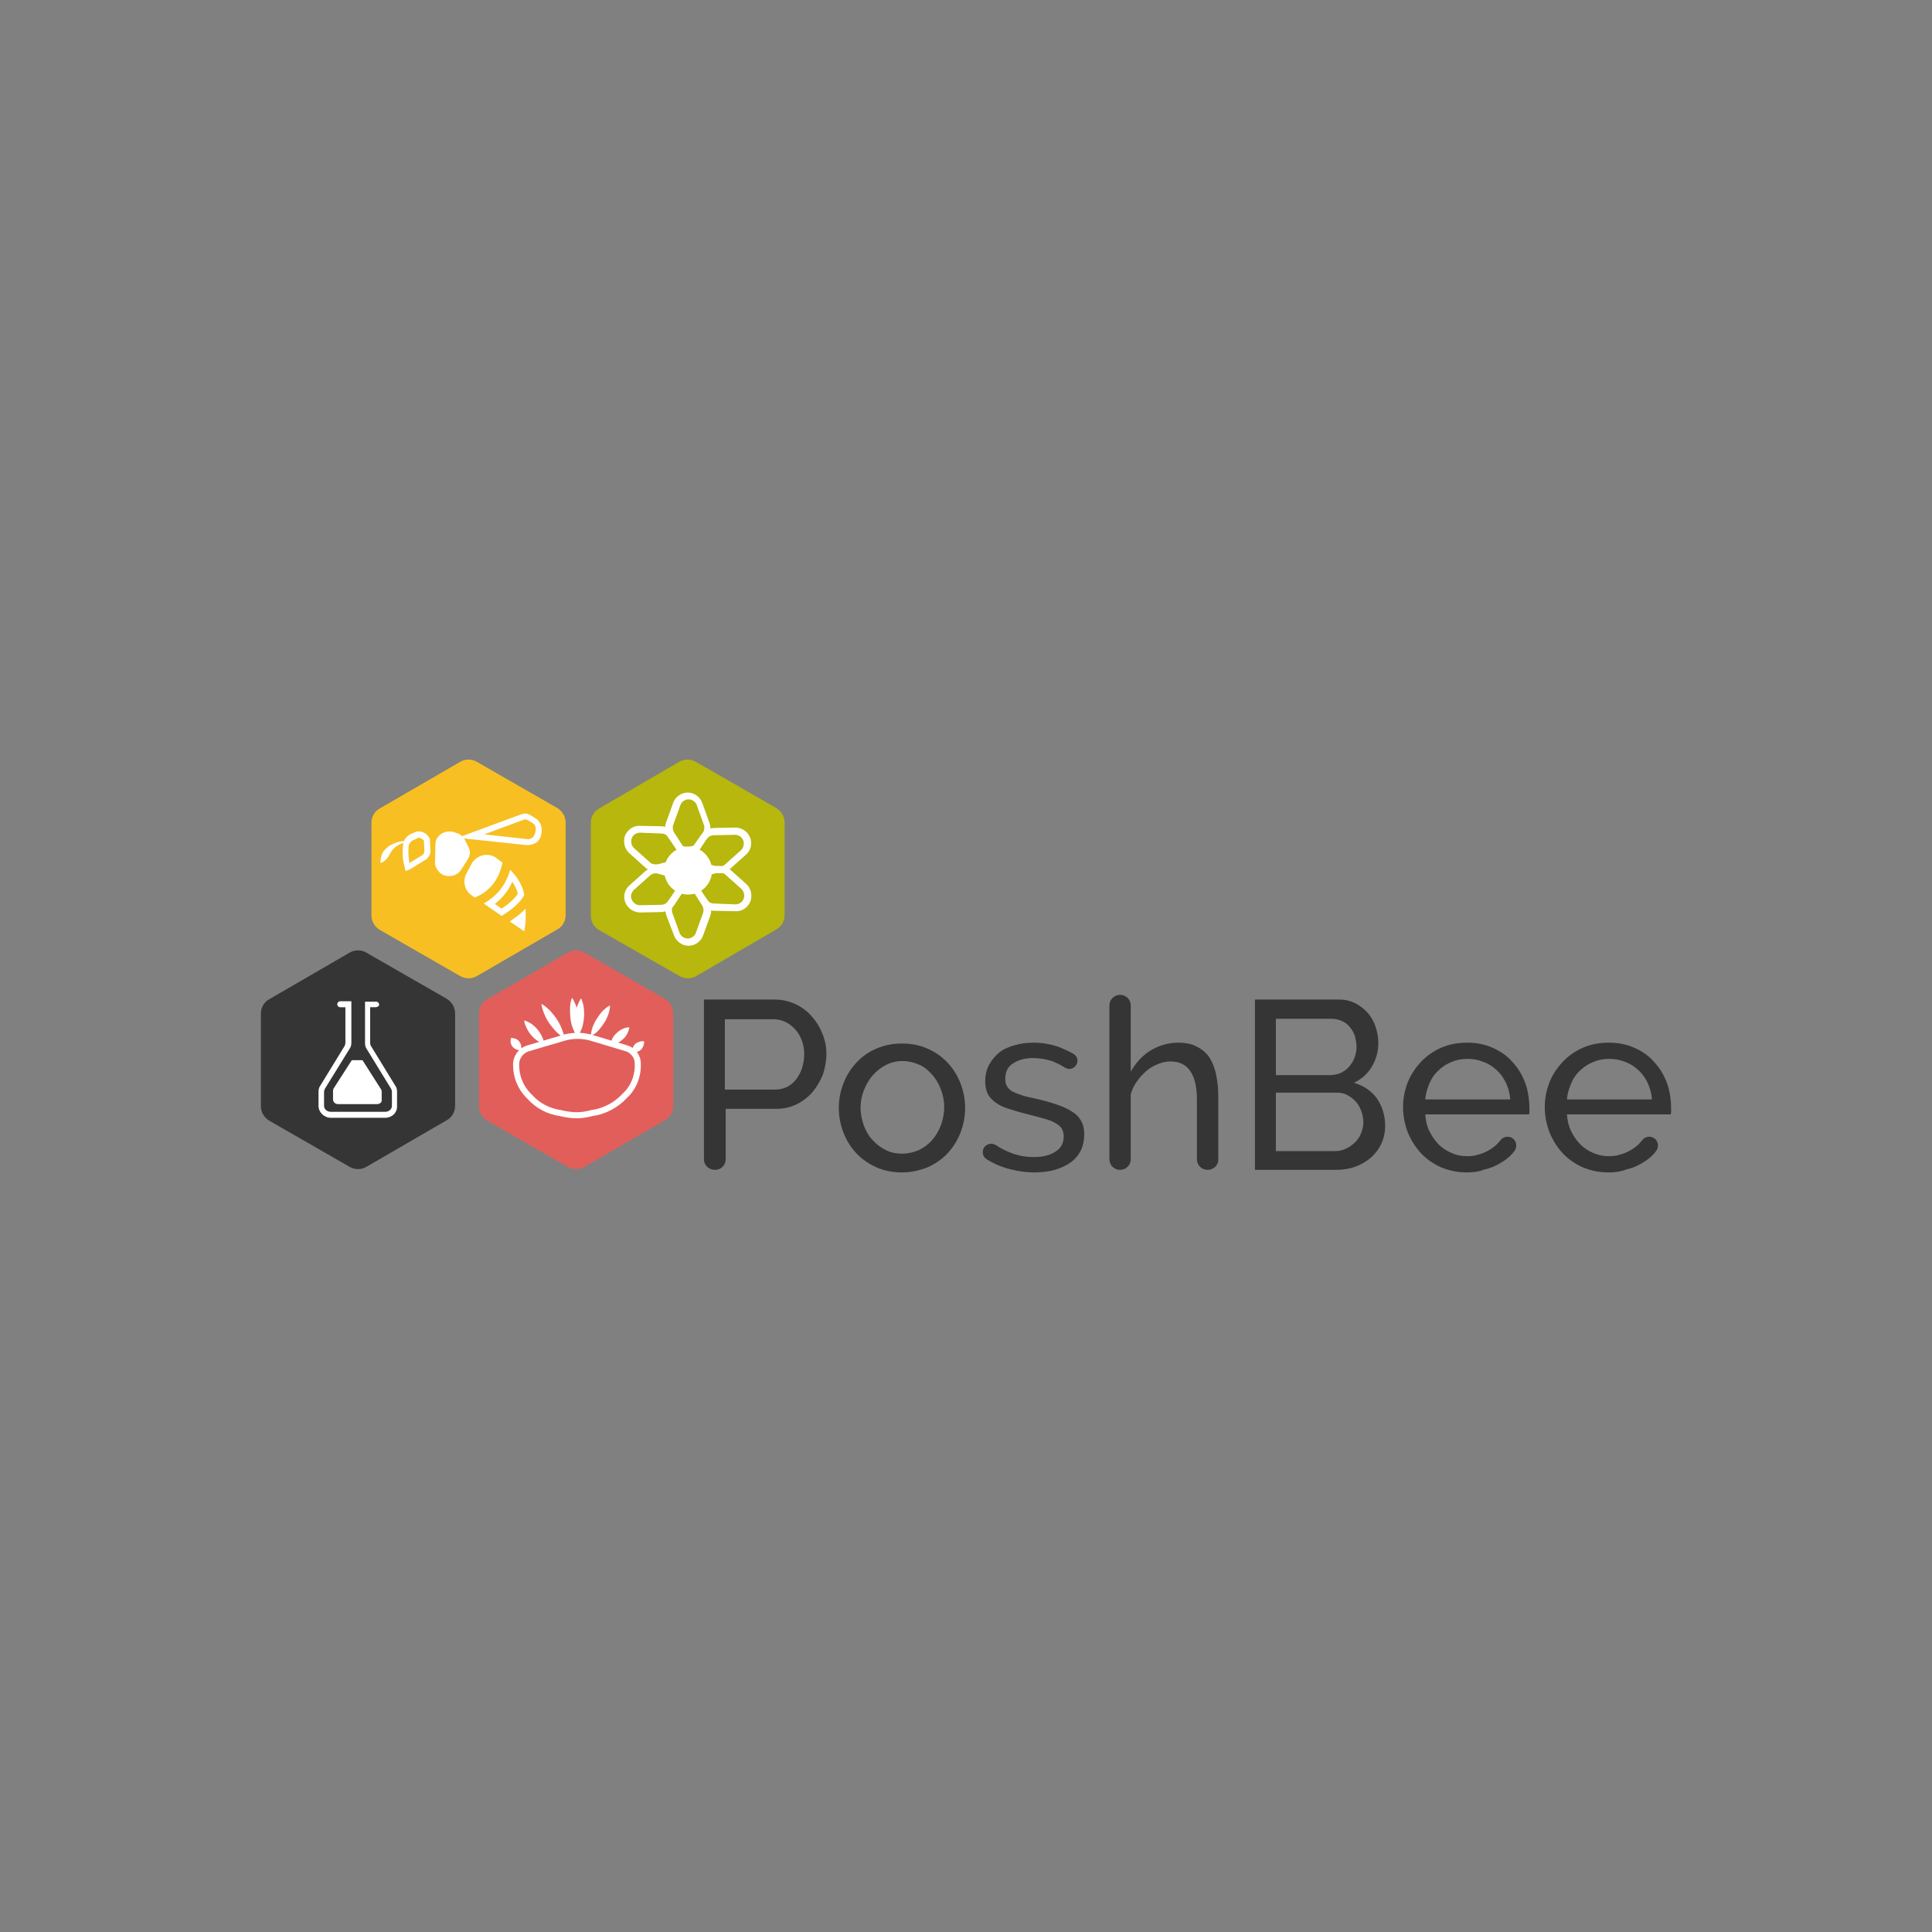 <?xml version="1.0" encoding="utf-8"?>
<!-- Generator: Adobe Illustrator 16.0.3, SVG Export Plug-In . SVG Version: 6.00 Build 0)  -->
<!DOCTYPE svg PUBLIC "-//W3C//DTD SVG 1.1//EN" "http://www.w3.org/Graphics/SVG/1.1/DTD/svg11.dtd">
<svg version="1.1" id="Layer_1" xmlns="http://www.w3.org/2000/svg" xmlns:xlink="http://www.w3.org/1999/xlink" x="0px" y="0px"
	 width="274px" height="274px" viewBox="0 0 274 274" enable-background="new 0 0 274 274" xml:space="preserve">
<rect x="0" y="0" width="274" height="274" fill="#808080" stroke="none"/>
<g>
	<path fill="#F7BF21" d="M52.678,129.834v-13.136c0-0.848,0.424-1.634,1.21-2.058l11.38-6.598c0.727-0.423,1.634-0.423,2.361,0
		l11.38,6.538c0.727,0.424,1.211,1.21,1.211,2.058v13.136c0,0.847-0.424,1.634-1.211,2.058l-11.38,6.598
		c-0.727,0.424-1.634,0.424-2.361,0l-11.38-6.537C53.162,131.469,52.678,130.682,52.678,129.834z"/>
	<g id="XMLID_459_">
		<g id="XMLID_462_">
			<path id="XMLID_476_" fill="#FFFFFF" d="M67.327,127.292l-0.424-0.303c-1.029-0.666-1.332-2.058-0.726-3.147l0.666-1.271
				c0.545-1.029,1.635-1.513,2.724-1.271c0.303,0.061,0.544,0.182,0.787,0.363c0.242,0.182,0.544,0.424,0.908,0.666
				C70.656,125.294,68.961,126.626,67.327,127.292z"/>
			<path id="XMLID_473_" fill="#FFFFFF" d="M72.654,125.052c0.363,0.545,0.666,1.15,0.787,1.695c-0.424,0.666-1.211,1.392-2.3,2.119
				l-0.968-0.667C71.261,127.353,72.109,126.324,72.654,125.052 M72.351,123.357c-0.726,2.542-2.239,3.935-3.753,4.782l2.542,1.756
				c1.089-0.666,2.542-1.695,3.208-2.966v-0.061C74.106,125.476,73.259,124.266,72.351,123.357L72.351,123.357z"/>
			<path id="XMLID_472_" fill="#FFFFFF" d="M74.349,132.074l-2.059-1.393c0.727-0.484,1.574-1.089,2.24-1.815
				C74.651,130.863,74.349,132.074,74.349,132.074z"/>
			<path id="XMLID_471_" fill="#FFFFFF" d="M61.758,119.726l-0.061,2.603c0,0.666,0.423,1.332,1.029,1.695l0,0
				c0.969,0.484,2.119,0.182,2.664-0.666l0.968-1.513c0.363-0.545,0.363-1.211,0.061-1.755l-0.484-0.969
				c-0.242-0.484-0.727-0.908-1.332-1.029l-0.363-0.121c-0.847-0.181-1.695,0.121-2.179,0.787l0,0
				C61.879,118.999,61.758,119.362,61.758,119.726z"/>
			<path id="XMLID_468_" fill="#FFFFFF" d="M59.397,118.817c0.302,0,0.544,0.182,0.726,0.424l0.061,1.392
				c0,0.242-0.061,0.424-0.242,0.605c-0.605,0.363-1.332,0.848-1.876,1.15c-0.121-0.726-0.182-1.453-0.121-2.179l0,0l0,0
				c0-0.061,0-0.061,0-0.121l0,0v-0.061c0-0.182,0.121-0.363,0.242-0.545c0.121-0.182,0.302-0.303,0.484-0.363l0.424-0.182
				C59.215,118.817,59.336,118.817,59.397,118.817 M59.397,117.91c-0.182,0-0.363,0-0.545,0.121l-0.424,0.182
				c-0.363,0.121-0.666,0.363-0.848,0.605c-0.242,0.242-0.363,0.605-0.423,0.969v0.061c0,0.061,0,0.121,0,0.182
				c-0.121,0.908-0.061,1.816,0.182,2.724l0.181,0.787l0.606-0.242l2.361-1.453c0.363-0.303,0.605-0.787,0.544-1.271l-0.061-1.574
				C60.668,118.333,60.063,117.91,59.397,117.91L59.397,117.91z"/>
			<path id="XMLID_465_" fill="#FFFFFF" d="M74.833,119.847c-0.061,0-0.121,0-0.242,0l0,0l-9.685-1.029l9.02-3.329
				c0.484-0.182,0.968-0.121,1.392,0.182l0.605,0.363c0.545,0.303,0.847,0.908,0.908,1.574c0,0.303,0,1.21-0.666,1.816
				C75.801,119.665,75.377,119.847,74.833,119.847z M74.711,118.999c0.364,0.061,0.605-0.061,0.848-0.242
				c0.303-0.303,0.424-0.847,0.424-1.21s-0.182-0.666-0.484-0.848l-0.605-0.363c-0.182-0.121-0.484-0.182-0.666-0.061l-5.569,2.058
				L74.711,118.999z"/>
			<path id="XMLID_464_" fill="#FFFFFF" d="M56.612,120.391"/>
			<path id="XMLID_463_" fill="#FFFFFF" d="M57.581,119.362L57.581,119.362L57.581,119.362L57.581,119.362L57.581,119.362
				C57.581,119.423,57.581,119.423,57.581,119.362C57.581,119.423,57.581,119.423,57.581,119.362
				c-0.061,0.061-0.121,0.061-0.181,0.121c-0.121,0.061-0.303,0.121-0.545,0.182c-0.424,0.182-0.908,0.484-1.271,0.968
				c-0.182,0.242-0.303,0.484-0.424,0.727c-0.121,0.242-0.303,0.424-0.484,0.605c-0.303,0.303-0.666,0.423-0.666,0.423l-0.061-0.06
				c0,0,0-0.363,0.121-0.848c0.061-0.242,0.121-0.484,0.303-0.727s0.424-0.424,0.666-0.666c0.484-0.363,1.15-0.605,1.634-0.727
				c0.242-0.061,0.484-0.061,0.666-0.061c0.061,0,0.121,0,0.181,0C57.52,119.302,57.52,119.302,57.581,119.362
				C57.581,119.302,57.581,119.302,57.581,119.362L57.581,119.362L57.581,119.362L57.581,119.362L57.581,119.362z"/>
		</g>
		<path id="XMLID_461_" fill="none" d="M72.351,123.115c-0.544,2.603-1.815,4.056-3.147,4.964l-1.15-0.848
			c1.392-0.726,2.845-2.119,3.269-5.145C71.625,122.389,71.988,122.752,72.351,123.115z"/>
		<path id="XMLID_460_" fill="none" d="M74.772,128.503L74.772,128.503c-0.666,0.787-1.453,1.392-2.179,1.937l-1.211-0.787
			c1.09-0.726,2.482-1.816,3.087-3.087C74.59,127.292,74.711,127.897,74.772,128.503z"/>
	</g>
	<g>
		<path fill="#353535" d="M37,156.893v-13.135c0-0.848,0.423-1.635,1.21-2.059l11.38-6.599c0.727-0.423,1.635-0.423,2.361,0
			l11.38,6.538c0.727,0.424,1.21,1.211,1.21,2.059v13.135c0,0.848-0.424,1.635-1.21,2.059l-11.38,6.598
			c-0.726,0.424-1.634,0.424-2.361,0l-11.38-6.537C37.484,158.527,37,157.74,37,156.893z"/>
		<g id="XMLID_454_">
			<g id="XMLID_455_">
				<path id="XMLID_458_" fill="#FFFFFF" d="M54.615,158.527h-7.688c-0.969,0-1.756-0.787-1.756-1.695v-1.998
					c0-0.303,0.061-0.605,0.242-0.846l3.451-5.631c0.061-0.121,0.121-0.303,0.121-0.424v-5.084h-0.727
					c-0.242,0-0.424-0.182-0.424-0.424s0.182-0.424,0.424-0.424h1.574v5.871c0,0.303-0.061,0.605-0.242,0.848l-3.511,5.689
					c-0.061,0.121-0.121,0.303-0.121,0.424v1.998c0,0.484,0.424,0.848,0.969,0.848h7.688c0.545,0,0.969-0.363,0.969-0.848v-1.998
					c0-0.182-0.061-0.303-0.122-0.424l-3.45-5.629c-0.182-0.242-0.242-0.545-0.242-0.848v-5.871h1.574
					c0.242,0,0.424,0.182,0.424,0.424s-0.303,0.363-0.545,0.363h-0.727v5.084c0,0.182,0.061,0.303,0.121,0.424l3.451,5.631
					c0.181,0.24,0.242,0.543,0.242,0.846v1.998C56.37,157.801,55.583,158.527,54.615,158.527z"/>
				<path id="XMLID_457_" fill="#FFFFFF" d="M53.465,156.59h-5.509c-0.424,0-0.726-0.303-0.726-0.666v-1.211
					c0-0.121,0.06-0.242,0.06-0.303l2.603-4.055h1.514l2.663,4.176c0.061,0.121,0.061,0.242,0.061,0.303v1.15
					C54.191,156.287,53.888,156.59,53.465,156.59z"/>
				<path id="XMLID_456_" fill="#353535" d="M51.346,150.658"/>
			</g>
		</g>
	</g>
	<g>
		<path fill="#353535" d="M99.833,164.398V141.76h10.048c1.089,0,2.058,0.242,2.966,0.666c0.908,0.424,1.695,1.029,2.3,1.756
			c0.666,0.727,1.15,1.572,1.514,2.48c0.363,0.908,0.544,1.877,0.544,2.785c0,0.969-0.182,1.938-0.484,2.906
			c-0.364,0.908-0.848,1.754-1.453,2.48c-0.605,0.727-1.392,1.332-2.24,1.756c-0.847,0.424-1.816,0.666-2.905,0.666h-7.204v7.143
			c0,0.848-0.666,1.514-1.513,1.514l0,0C100.499,165.912,99.833,165.246,99.833,164.398z M102.859,154.531h7.022
			c0.605,0,1.21-0.121,1.695-0.363c0.484-0.24,0.968-0.604,1.332-1.088c0.363-0.486,0.666-1.029,0.848-1.635
			c0.181-0.605,0.303-1.271,0.303-1.938c0-0.727-0.122-1.332-0.363-1.998c-0.242-0.605-0.545-1.15-0.969-1.574
			c-0.423-0.424-0.847-0.785-1.392-1.027s-1.089-0.363-1.695-0.363h-6.84v9.986H102.859z"/>
		<path fill="#353535" d="M127.92,166.275c-1.332,0-2.542-0.242-3.632-0.727c-1.09-0.484-2.058-1.15-2.845-1.998
			c-0.787-0.846-1.392-1.816-1.816-2.904c-0.424-1.09-0.666-2.301-0.666-3.512c0-1.271,0.242-2.422,0.666-3.51
			c0.424-1.092,1.029-2.059,1.816-2.906s1.695-1.514,2.845-1.998c1.089-0.484,2.3-0.727,3.632-0.727
			c1.332,0,2.542,0.242,3.632,0.727c1.089,0.484,2.058,1.15,2.845,1.998s1.392,1.814,1.816,2.906
			c0.424,1.088,0.666,2.299,0.666,3.51s-0.242,2.422-0.666,3.512c-0.424,1.088-1.029,2.059-1.816,2.904
			c-0.787,0.848-1.755,1.514-2.845,1.998C130.462,165.973,129.252,166.275,127.92,166.275z M122.048,157.074
			c0,0.908,0.182,1.816,0.484,2.602c0.302,0.789,0.726,1.516,1.271,2.059c0.545,0.605,1.15,1.031,1.876,1.393
			c0.727,0.363,1.453,0.484,2.3,0.484c0.787,0,1.574-0.182,2.3-0.484c0.727-0.361,1.332-0.787,1.876-1.393
			c0.545-0.604,0.968-1.33,1.271-2.117c0.303-0.787,0.484-1.695,0.484-2.604s-0.181-1.756-0.484-2.543
			c-0.303-0.785-0.727-1.512-1.271-2.117s-1.15-1.09-1.876-1.393s-1.453-0.484-2.3-0.484c-0.787,0-1.574,0.182-2.3,0.545
			c-0.726,0.363-1.332,0.848-1.876,1.451c-0.545,0.607-0.969,1.334-1.271,2.119C122.23,155.318,122.048,156.166,122.048,157.074z"/>
		<path fill="#353535" d="M146.746,166.275c-1.453,0-2.845-0.242-4.238-0.666c-0.968-0.303-1.815-0.727-2.603-1.211
			c-0.545-0.363-0.666-1.09-0.363-1.633l0,0c0.363-0.547,1.09-0.729,1.695-0.365c0.727,0.484,1.452,0.848,2.119,1.09
			c1.028,0.424,2.118,0.605,3.269,0.605c1.271,0,2.3-0.242,3.087-0.787c0.787-0.482,1.15-1.211,1.15-2.178
			c0-0.424-0.121-0.787-0.303-1.092c-0.183-0.303-0.485-0.543-0.908-0.785c-0.424-0.242-0.908-0.424-1.574-0.605
			c-0.605-0.182-1.392-0.363-2.239-0.605c-1.09-0.242-1.997-0.545-2.785-0.787c-0.786-0.242-1.392-0.545-1.876-0.908
			s-0.848-0.727-1.09-1.211s-0.363-1.09-0.363-1.754c0-0.91,0.182-1.695,0.545-2.361s0.848-1.271,1.453-1.756
			s1.331-0.787,2.18-1.029c0.847-0.242,1.694-0.363,2.663-0.363c1.331,0,2.603,0.242,3.752,0.666
			c0.728,0.303,1.393,0.605,1.998,0.969c0.545,0.363,0.666,1.09,0.242,1.635l0,0c-0.363,0.484-1.029,0.605-1.573,0.242
			c-0.546-0.363-1.091-0.605-1.635-0.848c-0.908-0.303-1.877-0.484-2.845-0.484c-1.09,0-1.998,0.242-2.784,0.727
			c-0.788,0.484-1.151,1.211-1.151,2.24c0,0.424,0.061,0.727,0.242,1.027c0.121,0.242,0.363,0.484,0.727,0.727
			c0.364,0.182,0.787,0.363,1.332,0.545s1.15,0.303,1.938,0.484c1.149,0.242,2.179,0.545,3.086,0.848
			c0.848,0.303,1.574,0.605,2.18,1.029c0.605,0.363,1.029,0.848,1.271,1.332c0.303,0.545,0.424,1.148,0.424,1.877
			c0,1.633-0.605,2.965-1.877,3.934C150.62,165.73,148.925,166.275,146.746,166.275z"/>
		<path fill="#353535" d="M171.262,165.912L171.262,165.912c-0.848,0-1.514-0.666-1.514-1.514v-8.414
			c0-1.816-0.303-3.209-0.969-4.115c-0.605-0.908-1.573-1.332-2.784-1.332c-0.605,0-1.15,0.121-1.755,0.363
			c-0.605,0.242-1.15,0.545-1.635,0.969s-0.969,0.906-1.332,1.453c-0.424,0.545-0.727,1.209-0.908,1.875v9.201
			c0,0.848-0.666,1.514-1.514,1.514l0,0c-0.847,0-1.513-0.666-1.513-1.514v-21.791c0-0.848,0.666-1.514,1.513-1.514l0,0
			c0.848,0,1.514,0.666,1.514,1.514v9.383c0.727-1.271,1.635-2.301,2.846-3.027s2.542-1.09,3.935-1.09
			c1.028,0,1.937,0.182,2.663,0.605c0.727,0.363,1.332,0.908,1.756,1.574c0.423,0.666,0.726,1.453,0.907,2.359
			c0.183,0.91,0.304,1.877,0.304,2.967v9.141C172.775,165.246,172.108,165.912,171.262,165.912z"/>
		<path fill="#353535" d="M196.443,159.676c0,0.91-0.182,1.756-0.545,2.543s-0.908,1.453-1.514,1.998
			c-0.665,0.545-1.392,0.969-2.239,1.271s-1.756,0.424-2.725,0.424h-11.44V141.76h11.985c0.848,0,1.574,0.182,2.301,0.545
			c0.666,0.363,1.271,0.848,1.755,1.393c0.484,0.605,0.848,1.211,1.09,1.996c0.242,0.727,0.363,1.453,0.363,2.24
			c0,1.211-0.303,2.301-0.908,3.33s-1.452,1.756-2.542,2.301c1.393,0.424,2.481,1.148,3.269,2.238
			C196.02,156.893,196.443,158.164,196.443,159.676z M180.946,144.424v8.049h7.688c0.545,0,1.029-0.119,1.514-0.301
			c0.424-0.242,0.848-0.484,1.15-0.848s0.605-0.787,0.787-1.271s0.303-1.029,0.303-1.574s-0.121-1.09-0.242-1.574
			c-0.182-0.484-0.424-0.908-0.727-1.271s-0.666-0.664-1.15-0.846c-0.424-0.182-0.908-0.303-1.393-0.303h-7.93V144.424z
			 M193.356,159.133c0-0.545-0.121-1.09-0.303-1.574s-0.424-0.969-0.787-1.332c-0.303-0.363-0.727-0.666-1.15-0.908
			s-0.969-0.363-1.514-0.363h-8.656v8.293h8.414c0.545,0,1.09-0.121,1.574-0.363c0.484-0.24,0.908-0.545,1.271-0.908
			s0.666-0.785,0.848-1.33C193.235,160.221,193.356,159.676,193.356,159.133z"/>
		<path fill="#353535" d="M208.065,166.275c-1.332,0-2.542-0.242-3.692-0.727c-1.09-0.484-2.058-1.15-2.846-1.998
			c-0.786-0.846-1.392-1.816-1.876-2.965c-0.424-1.15-0.666-2.301-0.666-3.572s0.242-2.422,0.666-3.51
			c0.424-1.092,1.09-2.059,1.876-2.906c0.788-0.848,1.756-1.514,2.846-1.998s2.36-0.727,3.692-0.727s2.542,0.242,3.632,0.727
			s2.059,1.15,2.784,1.998c0.969,1.029,1.635,2.24,2.059,3.691c0.242,0.969,0.363,1.938,0.363,2.906c0,0.121,0,0.242,0,0.363
			c0,0.182,0,0.363-0.061,0.484h-14.709c0.061,0.908,0.242,1.693,0.604,2.422c0.363,0.727,0.787,1.33,1.332,1.875
			s1.15,0.908,1.876,1.211c0.666,0.303,1.393,0.424,2.18,0.424c0.544,0,1.09-0.061,1.574-0.242c0.544-0.121,1.028-0.363,1.452-0.605
			s0.848-0.545,1.211-0.908c0.121-0.182,0.303-0.303,0.424-0.484c0.303-0.424,0.848-0.604,1.332-0.484l0,0
			c0.907,0.242,1.21,1.332,0.604,2.059c-0.061,0.061-0.121,0.121-0.182,0.242c-0.483,0.545-1.089,1.029-1.755,1.393
			c-0.666,0.424-1.392,0.727-2.24,0.908C209.821,166.154,208.974,166.275,208.065,166.275z M214.18,155.863
			c-0.061-0.848-0.303-1.635-0.605-2.299c-0.363-0.727-0.787-1.332-1.332-1.816s-1.15-0.908-1.877-1.15
			c-0.726-0.303-1.453-0.424-2.239-0.424c-0.787,0-1.514,0.121-2.24,0.424c-0.726,0.303-1.331,0.666-1.876,1.211
			c-0.545,0.484-0.969,1.09-1.271,1.816c-0.302,0.725-0.544,1.451-0.604,2.299h12.046V155.863z"/>
		<path fill="#353535" d="M228.162,166.275c-1.332,0-2.542-0.242-3.692-0.727c-1.09-0.484-2.058-1.15-2.845-1.998
			c-0.787-0.846-1.393-1.816-1.877-2.965c-0.424-1.15-0.666-2.301-0.666-3.572s0.242-2.422,0.666-3.51
			c0.424-1.092,1.09-2.059,1.877-2.906s1.755-1.514,2.845-1.998s2.36-0.727,3.692-0.727s2.542,0.242,3.633,0.727
			c1.089,0.484,2.058,1.15,2.784,1.998c0.968,1.029,1.634,2.24,2.058,3.691c0.242,0.969,0.363,1.938,0.363,2.906
			c0,0.121,0,0.242,0,0.363c0,0.182,0,0.363-0.061,0.484H222.23c0.061,0.908,0.242,1.693,0.605,2.422
			c0.363,0.727,0.786,1.33,1.331,1.875s1.15,0.908,1.876,1.211c0.727,0.303,1.393,0.424,2.18,0.424c0.545,0,1.09-0.061,1.574-0.242
			c0.545-0.121,1.029-0.363,1.453-0.605s0.848-0.545,1.21-0.908c0.121-0.182,0.303-0.303,0.424-0.484
			c0.303-0.424,0.848-0.604,1.332-0.484l0,0c0.907,0.242,1.21,1.332,0.605,2.059c-0.061,0.061-0.121,0.121-0.182,0.242
			c-0.484,0.545-1.09,1.029-1.756,1.393c-0.666,0.424-1.392,0.727-2.24,0.908C229.918,166.154,229.07,166.275,228.162,166.275z
			 M234.276,155.863c-0.061-0.848-0.303-1.635-0.605-2.299c-0.363-0.727-0.787-1.332-1.332-1.816
			c-0.544-0.484-1.149-0.908-1.876-1.15c-0.727-0.303-1.453-0.424-2.24-0.424s-1.514,0.121-2.239,0.424
			c-0.727,0.303-1.332,0.666-1.877,1.211c-0.545,0.484-0.968,1.09-1.271,1.816c-0.303,0.725-0.545,1.451-0.605,2.299h12.046V155.863
			z"/>
	</g>
	<g>
		<path fill="#E25E5A" d="M67.932,156.893v-13.135c0-0.848,0.424-1.635,1.21-2.059l11.38-6.599c0.726-0.423,1.634-0.423,2.361,0
			l11.38,6.538c0.727,0.424,1.211,1.211,1.211,2.059v13.135c0,0.848-0.424,1.635-1.211,2.059l-11.38,6.598
			c-0.727,0.424-1.635,0.424-2.361,0l-11.38-6.537C68.417,158.527,67.932,157.74,67.932,156.893z"/>
		<g>
			<path fill="none" stroke="#FFFFFF" stroke-width="0.861" stroke-miterlimit="10" d="M84.155,147.268l4.661,1.393
				c1.029,0.303,1.695,1.271,1.634,2.301v0.424c-0.061,1.33-0.545,2.604-1.453,3.631l-0.363,0.363
				c-1.21,1.332-2.906,2.24-4.722,2.482c0,0-0.968,0.303-2.119,0.303c-1.21,0-2.3-0.303-2.3-0.303
				c-1.695-0.242-3.208-1.029-4.358-2.301l-0.243-0.242c-1.089-1.15-1.695-2.664-1.695-4.236l0,0
				c-0.061-1.09,0.666-2.119,1.755-2.422l4.722-1.393C81.128,146.783,82.702,146.783,84.155,147.268z"/>
			<g>
				<path fill="#FFFFFF" d="M83.792,146.965c0,0,0-0.363,0.121-0.848s0.363-1.088,0.726-1.633c0.364-0.545,0.727-1.09,1.15-1.393
					c0.363-0.363,0.727-0.484,0.727-0.484s0,0.363-0.121,0.848s-0.363,1.09-0.727,1.635c-0.363,0.543-0.726,1.027-1.15,1.391
					C84.094,146.783,83.792,146.965,83.792,146.965z"/>
			</g>
			<g>
				<path fill="#FFFFFF" d="M81.794,146.904c0,0-0.242-0.303-0.424-0.787c-0.242-0.484-0.423-1.148-0.484-1.814
					s-0.061-1.332,0-1.877s0.242-0.908,0.242-0.908s0.242,0.303,0.424,0.787c0.242,0.484,0.424,1.15,0.484,1.816s0.061,1.33,0,1.875
					S81.794,146.904,81.794,146.904z"/>
			</g>
			<g>
				<path fill="#FFFFFF" d="M81.976,146.965c0,0-0.182-0.363-0.303-0.848c-0.121-0.545-0.182-1.209-0.121-1.875
					s0.182-1.332,0.424-1.816c0.182-0.484,0.424-0.848,0.424-0.848s0.182,0.363,0.303,0.848c0.121,0.545,0.182,1.211,0.121,1.877
					s-0.182,1.33-0.424,1.814C82.218,146.602,81.976,146.965,81.976,146.965z"/>
			</g>
			<g>
				<path fill="#FFFFFF" d="M80.039,147.207c0,0-0.363-0.182-0.787-0.545s-0.908-0.908-1.332-1.512
					c-0.424-0.605-0.727-1.271-0.908-1.816s-0.242-0.969-0.242-0.969s0.363,0.182,0.787,0.545s0.908,0.908,1.332,1.514
					c0.424,0.605,0.727,1.27,0.908,1.814C80.039,146.783,80.039,147.207,80.039,147.207z"/>
			</g>
			<g>
				<path fill="#FFFFFF" d="M77.193,148.055c0,0-0.303-0.061-0.726-0.303c-0.363-0.182-0.787-0.545-1.15-0.969
					c-0.363-0.424-0.605-0.908-0.787-1.332c-0.181-0.422-0.181-0.725-0.181-0.725s0.302,0.061,0.727,0.303
					c0.363,0.18,0.787,0.543,1.15,0.967c0.363,0.424,0.605,0.908,0.787,1.332C77.133,147.691,77.193,148.055,77.193,148.055z"/>
			</g>
			<g>
				<path fill="#FFFFFF" d="M73.925,148.963c0,0-0.242,0-0.484-0.061s-0.484-0.182-0.726-0.424
					c-0.182-0.242-0.303-0.484-0.303-0.787c0-0.242,0.061-0.484,0.061-0.484s0.242,0,0.484,0.061
					c0.242,0.061,0.484,0.182,0.666,0.424s0.303,0.484,0.303,0.787C73.985,148.721,73.925,148.963,73.925,148.963z"/>
			</g>
			<g>
				<path fill="#FFFFFF" d="M86.576,148.176c0,0,0-0.303,0.182-0.666c0.121-0.363,0.363-0.727,0.727-1.029
					c0.302-0.303,0.726-0.545,1.089-0.666s0.666-0.121,0.666-0.121s0,0.303-0.182,0.666c-0.121,0.363-0.363,0.727-0.726,1.029
					c-0.303,0.303-0.726,0.545-1.089,0.666C86.878,148.115,86.576,148.176,86.576,148.176z"/>
			</g>
			<g>
				<path fill="#FFFFFF" d="M89.603,149.266c0,0,0-0.242,0.061-0.484s0.242-0.545,0.423-0.727c0.242-0.182,0.484-0.303,0.787-0.363
					c0.242-0.061,0.484,0,0.484,0s0,0.242-0.061,0.484c-0.06,0.242-0.242,0.545-0.423,0.727c-0.242,0.182-0.484,0.303-0.787,0.363
					C89.845,149.266,89.603,149.266,89.603,149.266z"/>
			</g>
		</g>
	</g>
	<g>
		<path fill="#B7B70D" d="M83.792,129.834v-13.136c0-0.848,0.424-1.634,1.211-2.058l11.319-6.598c0.727-0.423,1.634-0.423,2.361,0
			l11.38,6.538c0.726,0.424,1.21,1.21,1.21,2.058v13.136c0,0.847-0.424,1.634-1.21,2.058l-11.32,6.598
			c-0.727,0.424-1.634,0.424-2.361,0l-11.44-6.537C84.215,131.469,83.792,130.682,83.792,129.834z"/>
		<g>
			<circle id="XMLID_453_" fill="#FFFFFF" cx="97.593" cy="123.479" r="3.39"/>
			<path id="XMLID_450_" fill="#FFFFFF" d="M97.593,121.057l-1.271-0.121l-1.574-2.179c-0.424-0.605-0.545-1.392-0.303-2.058
				l1.029-2.845c0.302-0.848,1.15-1.453,2.058-1.453c0.908,0,1.755,0.605,2.058,1.453l1.029,2.845
				c0.242,0.666,0.182,1.453-0.242,2.058l-1.574,2.179L97.593,121.057z M96.867,120.028l0.727,0.061l0.726-0.121l1.332-1.816
				c0.242-0.363,0.303-0.787,0.182-1.15l-1.029-2.845c-0.182-0.485-0.666-0.787-1.15-0.787c-0.484,0-0.969,0.302-1.15,0.787
				l-1.029,2.845c-0.121,0.363-0.061,0.787,0.182,1.15L96.867,120.028z"/>
			<path id="XMLID_447_" fill="#FFFFFF" d="M97.593,125.416l1.271,0.182l1.574,2.179c0.424,0.605,0.545,1.392,0.303,2.058
				l-1.029,2.845c-0.303,0.848-1.15,1.453-2.058,1.453c-0.908,0-1.756-0.605-2.058-1.453l-1.09-2.845
				c-0.242-0.666-0.182-1.453,0.242-2.058l1.574-2.179L97.593,125.416z M98.38,126.505l-0.726-0.061l-0.787,0.061l-1.332,1.815
				c-0.242,0.364-0.303,0.787-0.182,1.15l1.029,2.845c0.182,0.484,0.666,0.787,1.15,0.787c0.484,0,0.968-0.303,1.15-0.787
				l1.029-2.845c0.121-0.363,0.061-0.787-0.182-1.15L98.38,126.505z"/>
			<path id="XMLID_444_" fill="#FFFFFF" d="M92.932,123.539c-0.545,0-1.09-0.182-1.453-0.545l-2.24-1.998
				c-0.666-0.605-0.908-1.634-0.605-2.482c0.363-0.847,1.21-1.453,2.119-1.392l3.026,0.061c0.727,0,1.393,0.424,1.816,1.029
				l1.453,2.24l-0.363,1.332l-0.605,1.089l-2.603,0.605C93.295,123.539,93.114,123.539,92.932,123.539z M90.753,118.091
				c-0.484,0-0.968,0.303-1.15,0.787c-0.182,0.484-0.061,1.029,0.302,1.392l2.24,1.998c0.303,0.302,0.727,0.363,1.15,0.302
				l2.179-0.544l0.363-0.666l0.182-0.727l-1.21-1.876c-0.242-0.363-0.605-0.545-1.029-0.545L90.753,118.091L90.753,118.091z"/>
			<path id="XMLID_441_" fill="#FFFFFF" d="M102.012,123.842c-0.182,0-0.364,0-0.545-0.061l-2.603-0.666l-0.605-1.21l-0.303-1.211
				l1.453-2.24c0.424-0.605,1.089-0.968,1.816-1.029l3.027-0.061c0.968,0,1.755,0.545,2.118,1.392
				c0.363,0.848,0.121,1.876-0.605,2.482l-2.24,1.998C103.102,123.66,102.557,123.842,102.012,123.842z M99.53,122.329l2.179,0.544
				c0.424,0.121,0.848,0,1.15-0.303l2.24-1.998c0.363-0.363,0.484-0.908,0.303-1.392c-0.182-0.484-0.666-0.787-1.15-0.787
				l-3.027,0.061c-0.424,0-0.787,0.243-1.029,0.545l-1.21,1.876l0.182,0.727L99.53,122.329z"/>
			<path id="XMLID_438_" fill="#FFFFFF" d="M93.537,122.994l2.603,0.666l0.605,1.089l0.363,1.332l-1.453,2.24
				c-0.424,0.606-1.09,0.969-1.816,1.029l-3.026,0.061c-0.908,0-1.756-0.544-2.119-1.392c-0.363-0.848-0.121-1.876,0.605-2.482
				l2.24-1.998c0.424-0.363,0.969-0.545,1.514-0.545C93.174,122.873,93.356,122.934,93.537,122.994z M90.753,128.381l3.026-0.061
				c0.424,0,0.787-0.242,1.029-0.544l1.21-1.876l-0.182-0.727l-0.363-0.666l-2.179-0.605c-0.424-0.121-0.848,0-1.15,0.303
				l-2.24,1.998c-0.363,0.363-0.545,0.908-0.302,1.392C89.785,128.019,90.208,128.381,90.753,128.381L90.753,128.381z"/>
			<path id="XMLID_435_" fill="#FFFFFF" d="M102.073,122.813c0.544,0,1.089,0.182,1.513,0.545l2.24,1.998
				c0.666,0.605,0.908,1.574,0.605,2.482c-0.363,0.848-1.15,1.453-2.118,1.392l-3.027-0.061c-0.727,0-1.392-0.363-1.816-1.029
				l-1.453-2.239l0.363-1.332l0.605-1.089l2.603-0.666C101.709,122.813,101.891,122.813,102.073,122.813z M104.313,128.26
				c0.484,0,0.968-0.302,1.15-0.787s0.061-1.029-0.303-1.393l-2.24-1.997c-0.303-0.303-0.726-0.363-1.15-0.303l-2.179,0.545
				l-0.363,0.666l-0.182,0.727l1.21,1.876c0.242,0.363,0.605,0.544,1.029,0.544L104.313,128.26L104.313,128.26z"/>
			<polygon id="XMLID_434_" fill="#FFFFFF" points="97.775,120.512 97.775,120.633 97.412,120.573 			"/>
			<polygon id="XMLID_433_" fill="#FFFFFF" points="97.775,120.573 97.412,120.633 97.412,120.512 			"/>
		</g>
	</g>
</g>
</svg>
